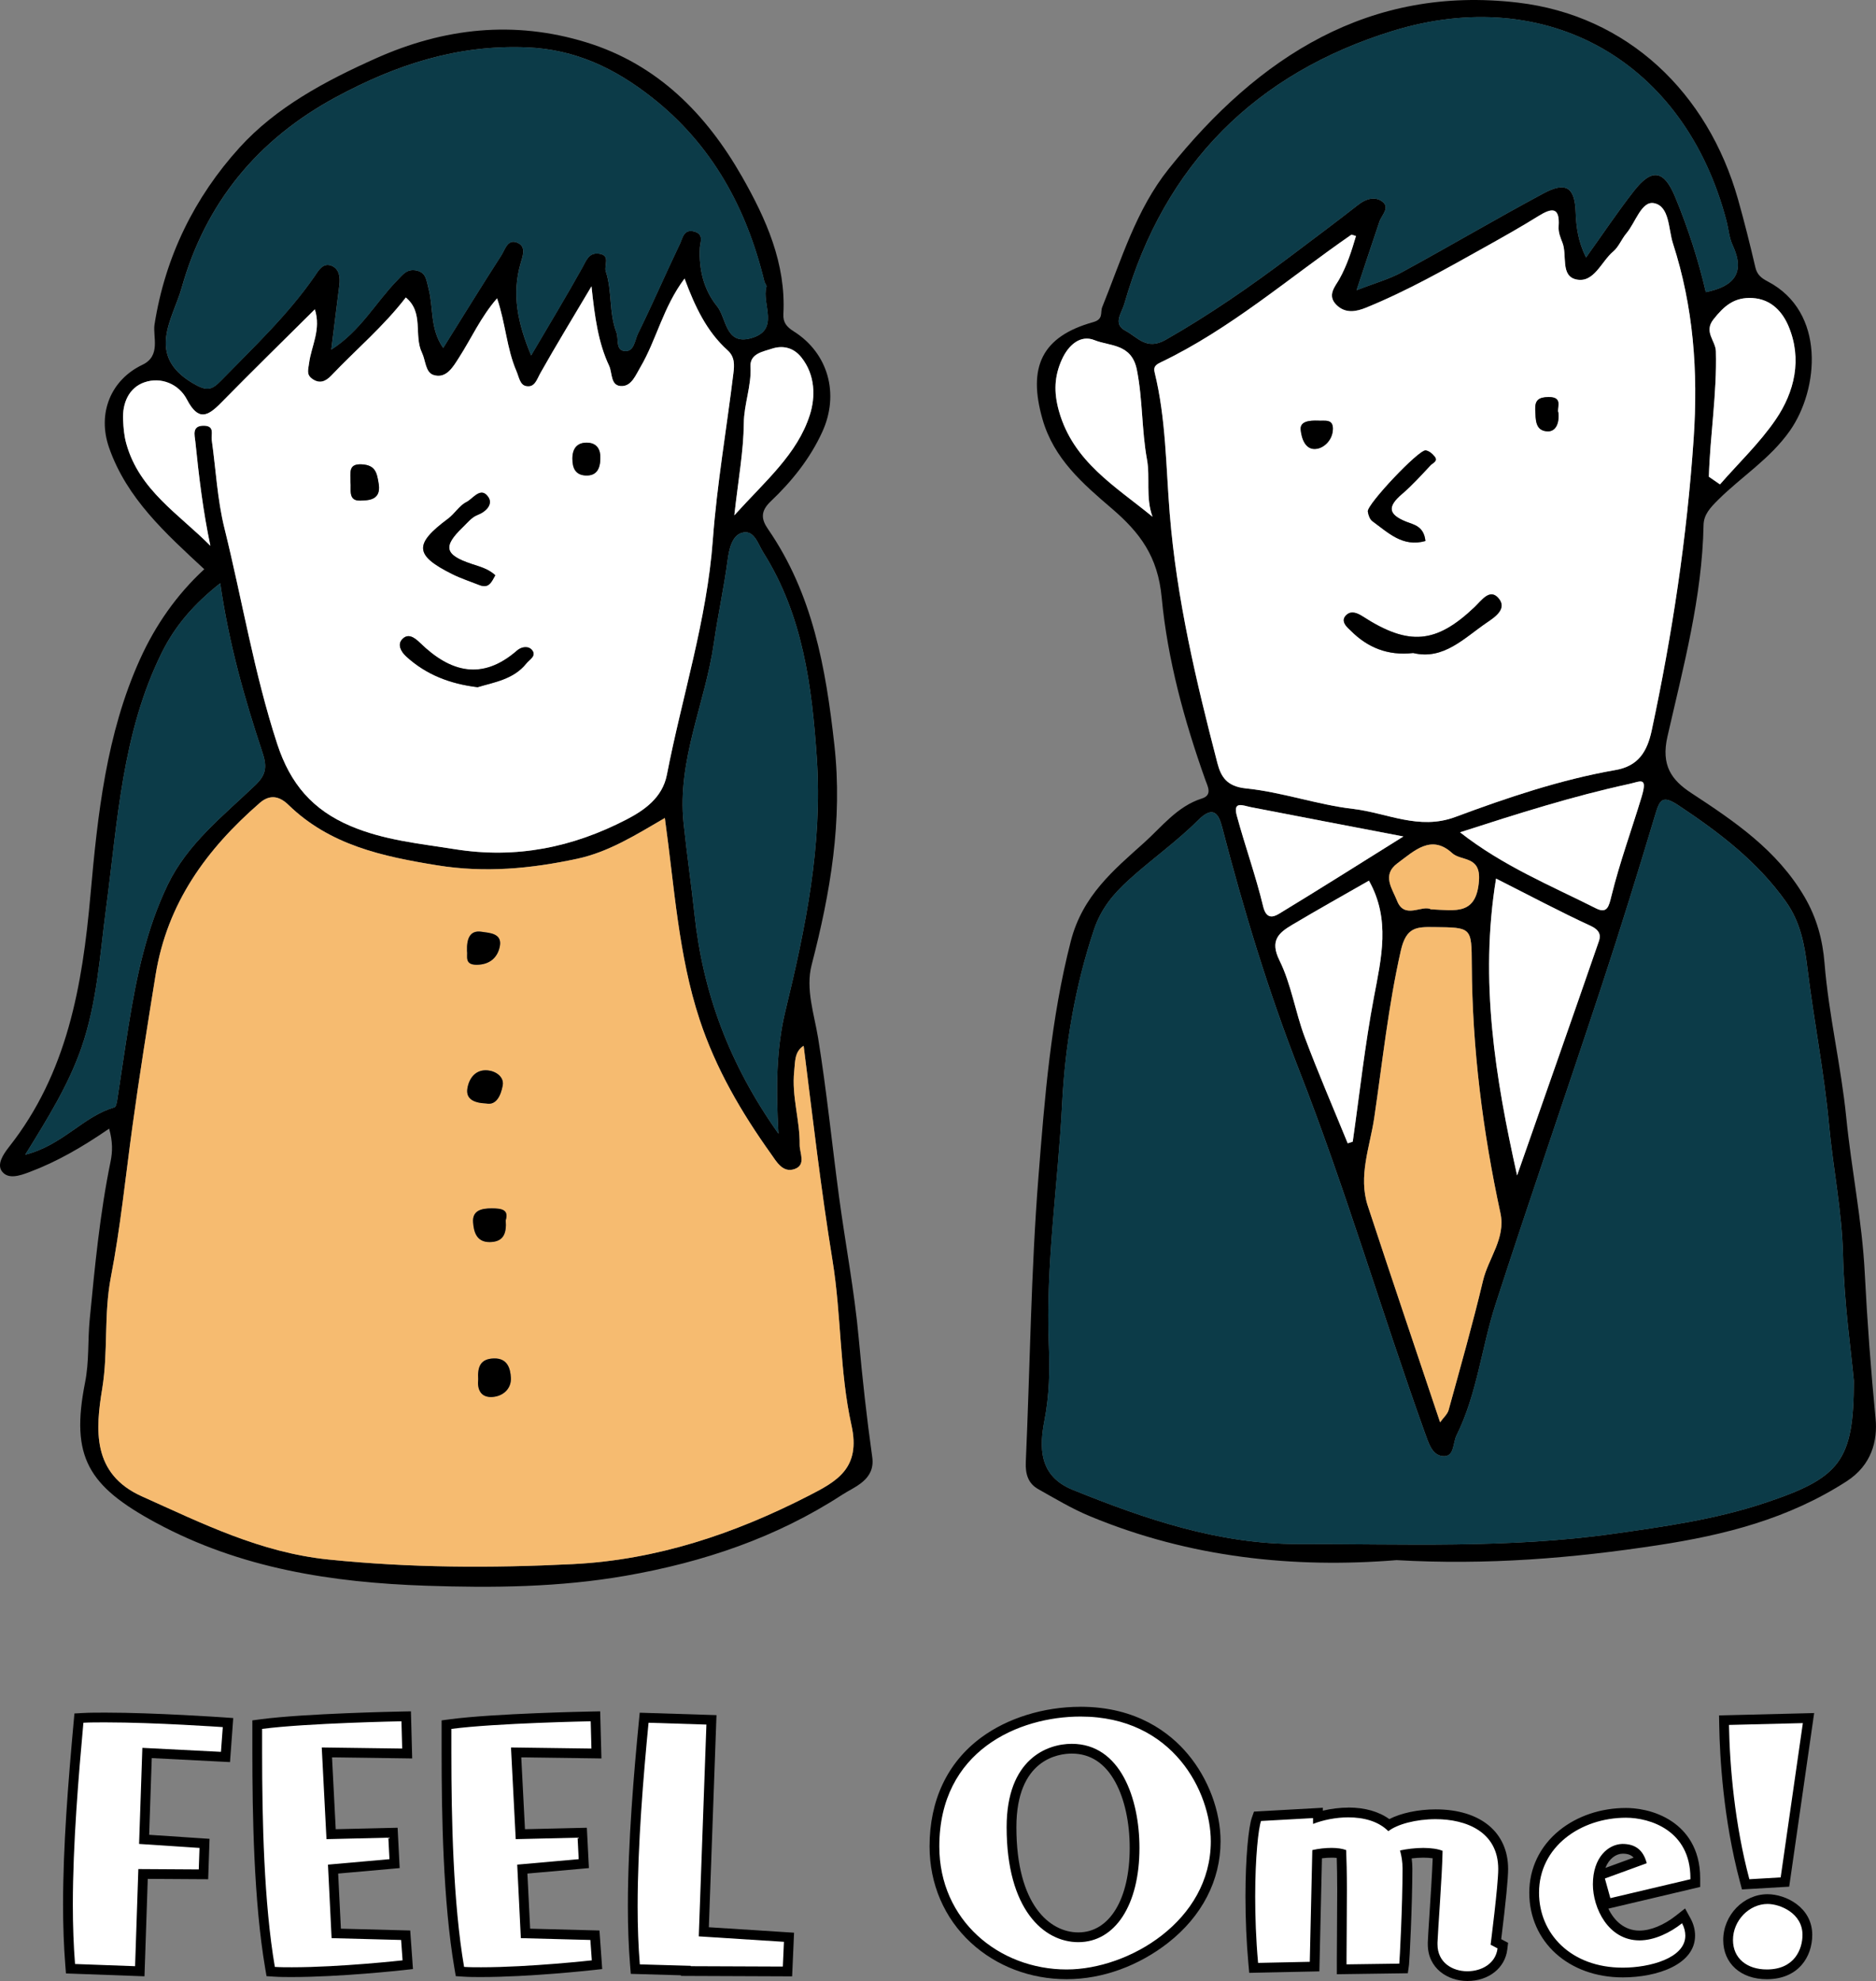 <?xml version="1.0" encoding="UTF-8"?>
<svg id="_レイヤー_2" data-name="レイヤー 2" xmlns="http://www.w3.org/2000/svg" viewBox="0 0 769.46 812.56">
  <rect x="0" y="0" width="769.46" height="812.56" fill="#808080" stroke="none"/>
  <defs>
    <style>
      .cls-1 {
        fill: #f6bb70;
      }

      .cls-1, .cls-2, .cls-3, .cls-4 {
        stroke-width: 0px;
      }

      .cls-3 {
        fill: #fff;
      }

      .cls-4 {
        fill: #0C3B48;
      }
    </style>
  </defs>
  <g id="_レイヤー_1-2" data-name="レイヤー 1">
    <g>
      <g>
        <g>
          <path class="cls-2" d="m572.73,639.93c-41.83,3.38-84.6-.93-125.75-18.05-7.51-3.13-14.22-7.2-21.15-11.09-4.11-2.3-5.3-6.18-5.09-11.04,1.74-39.01,2.12-78.11,5.19-117,2.55-32.38,5.08-64.8,13.27-96.69,4.8-18.69,17.62-29.22,30.05-40.39,7.24-6.5,13.63-14.97,23.73-18.15,4.42-1.4,2.37-4.96,1.4-7.66-8.65-24.3-15.51-49.38-17.9-74.79-1.58-16.84-8.85-26.55-20.57-36.59-11.66-9.98-23.65-20.25-28.3-36.49-6.14-21.43-.34-33.97,20.81-39.87,4.31-1.2,2.79-3.99,3.67-6.15,7.89-19.5,13.85-39.91,27.29-56.73C516.19,23.2,561.8-6.09,622.61,1.08c44.93,5.3,77.87,36.93,90.25,80.66,2.61,9.23,4.93,18.54,7.11,27.88.71,3.05,2.42,4.43,5.02,5.79,24.07,12.54,20.99,44.44,9.13,61.3-8.13,11.55-19.83,18.77-29.48,28.38-3.24,3.23-5.82,6.02-5.91,10.25-.57,29.68-8.3,58.2-14.81,86.78-2.69,11.8,1.66,17.83,9.7,23.11,17.82,11.69,35.24,23.42,46.5,42.62,5.09,8.68,7.47,17.77,8.23,27.21,1.72,21.32,6.8,42.14,8.91,63.31,2.12,21.34,6.51,42.42,7.59,63.77,1.02,19.95,2.5,39.78,4.43,59.65.89,9.13-1.58,19.16-11.86,25.79-23.86,15.4-50.01,22.05-77.61,26.25-34.9,5.32-69.78,8.21-107.1,6.09Zm187.63-73.74c-1.07-11.65-3.95-31.5-4.43-51.41-.44-18.09-4.1-35.72-5.75-53.59-2-21.51-6.27-42.92-8.9-64.48-1.14-9.36-2.84-18.56-8.78-26.9-11.82-16.6-27.39-28.39-44.02-39.45-6.77-4.5-7.75-2.24-9.6,3.92-7.04,23.45-14.27,46.85-21.93,70.09-14.37,43.58-29.39,86.95-43.53,130.61-5.75,17.77-7.56,36.75-16.01,53.78-1.61,3.25-.78,9.11-5.81,8.5-4.2-.51-5.58-5.13-7.17-9.57-17.71-49.37-32.43-99.75-51.55-148.67-12.68-32.44-22.84-65.94-31.62-99.77-1.41-5.44-3.59-9.09-9.91-2.76-8.77,8.78-19.06,15.99-28.27,24.35-6.26,5.68-11.44,11.7-14.42,20.64-7.76,23.29-11.8,47.35-13.02,71.37-1.67,33.03-6.82,65.87-5.44,99.09.42,10.14.22,20.27-1.78,30.57-2.12,10.93-2.51,22.86,11.54,28.55,29.69,12.02,59.88,22.32,92.24,22.25,43.16-.09,86.33,1.9,129.43-4.18,21-2.96,41.85-5.9,61.96-12.58,31.15-10.34,36.79-17.13,36.79-50.36Zm-204.19-469.37c-1.25-.36-1.75-.66-1.94-.53-25.81,17.85-49.65,38.68-78.2,52.34-2.32,1.11-2.97,2.02-2.44,4.18,4.65,18.98,4.62,38.6,6.17,57.84,2.83,34.99,10.81,68.69,19.56,102.37,1.47,5.66,3.9,9.56,11.74,10.36,14.78,1.51,29.17,6.69,43.95,8.41,13.82,1.61,26.96,8.86,41.85,3.32,21.43-7.98,43.18-15.32,65.82-19.29,9.18-1.61,12.88-7.38,14.76-16.17,8.45-39.52,14.45-79.17,17.21-119.68,1.89-27.81-.09-54.13-8.5-80.17-1.88-5.82-1.32-15.28-7.81-16.48-5.09-.94-7.52,7.96-11.26,12.37-1.99,2.35-3.15,5.56-5.43,7.47-4.94,4.14-7.87,13.03-15.15,11.45-6.58-1.43-3.65-9.94-5.65-15.04-.89-2.27-1.75-4.34-1.58-6.75.56-8.09-2.87-7.57-8.29-4.2-7.14,4.44-14.48,8.57-21.82,12.67-15.97,8.93-31.88,17.98-48.85,24.89-3.9,1.59-8.39,2.59-12.15-1.1-4.04-3.98-.46-7.67,1.16-10.58,3.18-5.7,5.04-11.6,6.83-17.69Zm143.51,23c11.36-2.3,16.33-7.74,10.96-19.29-1.42-3.05-1.66-6.65-2.53-9.98-17.18-65.61-73.71-97.41-137.05-77.81-55.61,17.21-93.47,54.38-109.88,111.81-1.16,4.05-4.92,8.29.52,11.16,4.88,2.58,8.55,8.15,16.4,3.67,18.06-10.3,35.01-22.06,51.56-34.54,9.21-6.94,18.46-13.82,27.54-20.93,3.15-2.47,6.8-3.37,9.65-1.31,3.48,2.52-.11,5.52-1.06,8.3-2.96,8.71-5.83,17.45-9.38,28.14,7.41-2.89,13.32-4.51,18.57-7.37,19.43-10.58,38.5-21.82,57.98-32.29,9.19-4.94,12.93-2.77,13.31,7.56.23,6.4,1.07,12.23,4.26,18.68,6.94-9.7,12.97-18.74,19.63-27.27,7.37-9.44,12.32-8.65,16.91,2.41,5.26,12.68,9.47,25.73,12.6,39.07Zm-109.01,463.56c1.38-1.94,3.02-3.33,3.49-5.04,4.85-17.63,9.87-35.22,14.09-53.01,2.21-9.31,9.39-17.41,7.16-27.73-7.25-33.59-11.56-67.51-11.75-101.91-.09-15.41-.02-15.26-15.58-15.43-7.1-.08-11.32-.04-13.53,9.69-5.14,22.69-7.53,45.73-10.91,68.6-1.75,11.82-6.65,23.85-2.62,36.09,9.67,29.43,19.61,58.77,29.64,88.73Zm31.58-101.24c11.22-32.05,22.49-64.07,33.58-96.17.91-2.63,0-4.62-3.39-6.19-12.76-5.89-25.18-12.51-38.82-19.4-6.85,41.88-.29,81.75,8.63,121.76Zm-69.48-13.17c.69-.23,1.38-.45,2.07-.68,2.82-19.71,4.97-39.54,8.66-59.08,3.07-16.25,6.92-32.11-2.02-47.98-10.52,6.03-21.11,11.93-31.52,18.14-5.5,3.28-9.21,6.41-5.17,14.58,4.83,9.77,6.47,21.07,10.33,31.4,5.49,14.69,11.73,29.1,17.66,43.62Zm46.07-127.57c17.66,13.85,37.13,21.8,55.76,31.19,4.6,2.32,5.29-.81,6.33-5.04,3.37-13.72,8.25-27.05,12.35-40.57,2.62-8.66-.35-6.44-5.16-5.4-23.04,5.01-45.49,12.13-69.28,19.82Zm-126.13-129.43c-2.9-7.95-.9-15.99-2.27-23.49-2.22-12.19-1.72-24.57-4.15-36.8-2.15-10.81-11.08-9.61-17.36-12.15-5.78-2.34-10.69,1.97-13.37,7.87-3.15,6.93-3.39,13.49-1.25,21.15,5.84,20.88,23.22,30.94,38.4,43.41Zm228.19-16.4c1.51,1.05,3.03,2.09,4.54,3.14,7.69-8.8,16.29-16.98,22.84-26.56,7.82-11.43,10.89-24.87,5.33-38.2-2.37-5.69-6.87-11.22-14.85-11.68-7.51-.44-11.67,3.3-15.99,8.75-4.07,5.13.87,8.74.99,13.07.47,17.26-2.36,34.33-2.88,51.5Zm-125.28,147.53c-21.76-4.17-42.18-8.06-62.59-12.03-3.18-.62-7.44-2.73-5.74,3.52,3.39,12.47,7.78,24.68,10.81,37.23,1.27,5.29,4.13,4.43,6.58,2.94,16.76-10.17,33.33-20.66,50.94-31.66Zm11.25,29.87c10.08.44,18.72,2.58,19.75-11.83.73-10.22-7.32-7.83-11-11.21-8.63-7.93-15.62-.84-22.39,4.12-6.62,4.84-2.12,10.51-.22,15.41,3.05,7.82,10.25,1.56,13.86,3.51Z"/>
          <path class="cls-4" d="m760.36,566.19c0,33.24-5.64,40.02-36.79,50.36-20.11,6.68-40.95,9.62-61.96,12.58-43.09,6.08-86.27,4.09-129.43,4.18-32.36.07-62.55-10.23-92.24-22.25-14.04-5.69-13.66-17.62-11.54-28.55,2-10.31,2.2-20.43,1.78-30.57-1.38-33.22,3.77-66.06,5.44-99.09,1.22-24.01,5.26-48.08,13.02-71.37,2.98-8.94,8.16-14.96,14.42-20.64,9.21-8.36,19.5-15.57,28.27-24.35,6.32-6.33,8.5-2.68,9.91,2.76,8.79,33.83,18.94,67.32,31.62,99.77,19.12,48.92,33.84,99.3,51.55,148.67,1.59,4.44,2.97,9.06,7.17,9.57,5.03.61,4.2-5.25,5.81-8.5,8.45-17.02,10.25-36,16.01-53.78,14.13-43.66,29.16-87.03,43.53-130.61,7.67-23.25,14.89-46.64,21.93-70.09,1.85-6.16,2.83-8.42,9.6-3.92,16.63,11.06,32.2,22.84,44.02,39.45,5.94,8.34,7.64,17.54,8.78,26.9,2.63,21.56,6.91,42.97,8.9,64.48,1.66,17.88,5.31,35.5,5.75,53.59.49,19.91,3.36,39.76,4.43,51.41Z"/>
          <path class="cls-3" d="m556.17,96.82c-1.79,6.09-3.65,12-6.83,17.69-1.62,2.9-5.2,6.6-1.16,10.58,3.75,3.7,8.24,2.69,12.15,1.1,16.96-6.91,32.88-15.97,48.85-24.89,7.34-4.1,14.68-8.23,21.82-12.67,5.42-3.37,8.85-3.9,8.29,4.2-.17,2.41.69,4.48,1.58,6.75,2,5.1-.93,13.61,5.65,15.04,7.28,1.58,10.22-7.3,15.15-11.45,2.28-1.92,3.44-5.12,5.43-7.47,3.73-4.42,6.16-13.31,11.26-12.37,6.48,1.19,5.93,10.66,7.81,16.48,8.41,26.04,10.39,52.36,8.5,80.17-2.76,40.5-8.76,80.16-17.21,119.68-1.88,8.79-5.59,14.56-14.76,16.17-22.64,3.97-44.39,11.31-65.82,19.29-14.89,5.54-28.03-1.71-41.85-3.32-14.78-1.72-29.17-6.91-43.95-8.41-7.83-.8-10.26-4.7-11.74-10.36-8.75-33.67-16.73-67.37-19.56-102.37-1.56-19.24-1.52-38.86-6.17-57.84-.53-2.16.12-3.07,2.44-4.18,28.55-13.66,52.39-34.49,78.2-52.34.19-.13.69.17,1.94.53Zm23.47,171.03c12.51,2.99,20.93-6.2,30.3-12.56,3.2-2.17,8.64-5.75,4.45-10.19-3.46-3.67-6.73,1.21-9.48,3.84-15.84,15.11-27.03,16.12-45.93,3.92-2.2-1.42-4.54-2.36-6.41-.89-3.52,2.75.48,5.73,1.56,6.81,6.76,6.77,15.07,10.28,25.51,9.07Zm5.01-45.94c-.6-6.12-4.87-6.74-7.75-7.88-7.63-3.02-7.9-6.24-1.87-11.39,4.21-3.59,7.93-7.76,11.74-11.81.86-.92,3.13-1.66,1.71-3.51-.89-1.17-2.36-2.4-3.71-2.59-2.82-.39-24.14,22.21-23.75,25.07.19,1.43.86,3.25,1.93,4.02,6.38,4.6,12.32,10.73,21.7,8.08Zm54.55-52.6c-.98-1.64,2.38-6.54-4.08-6.45-3.93.05-5.62,1.23-5.42,5.28.2,3.91-.09,8.54,4.98,8.8,3.28.17,4.97-3.07,4.52-7.63Zm-98.77,3.23c-3.12-.09-7.29.15-6.95,3.72.31,3.2,1.73,8.65,6.69,7.82,2.95-.5,6.06-3.38,6.48-7.36.55-5.28-3.38-3.94-6.22-4.18Z"/>
          <path class="cls-4" d="m699.68,119.82c-3.14-13.34-7.35-26.39-12.6-39.07-4.59-11.06-9.54-11.86-16.91-2.41-6.66,8.53-12.69,17.57-19.63,27.27-3.19-6.45-4.02-12.28-4.26-18.68-.38-10.33-4.12-12.5-13.31-7.56-19.48,10.47-38.55,21.71-57.98,32.29-5.25,2.86-11.16,4.48-18.57,7.37,3.55-10.69,6.42-19.43,9.38-28.14.94-2.78,4.54-5.78,1.06-8.3-2.85-2.06-6.5-1.16-9.65,1.31-9.08,7.11-18.33,13.99-27.54,20.93-16.55,12.47-33.5,24.24-51.56,34.54-7.85,4.48-11.52-1.09-16.4-3.67-5.44-2.87-1.68-7.11-.52-11.16,16.42-57.42,54.28-94.6,109.88-111.81,63.34-19.6,119.88,12.2,137.05,77.81.87,3.33,1.11,6.92,2.53,9.98,5.37,11.55.4,16.99-10.96,19.29Z"/>
          <path class="cls-1" d="m590.67,583.38c-10.03-29.96-19.97-59.3-29.64-88.73-4.03-12.24.87-24.27,2.62-36.09,3.38-22.88,5.77-45.91,10.91-68.6,2.2-9.73,6.42-9.77,13.53-9.69,15.56.17,15.49.01,15.58,15.43.19,34.4,4.5,68.32,11.75,101.91,2.23,10.31-4.95,18.42-7.16,27.73-4.22,17.78-9.24,35.38-14.09,53.01-.47,1.71-2.11,3.1-3.49,5.04Z"/>
          <path class="cls-3" d="m622.25,482.13c-8.93-40.01-15.48-79.87-8.63-121.76,13.64,6.89,26.06,13.51,38.82,19.4,3.39,1.57,4.3,3.56,3.39,6.19-11.09,32.09-22.36,64.12-33.58,96.17Z"/>
          <path class="cls-3" d="m552.78,468.96c-5.92-14.53-12.17-28.93-17.66-43.62-3.86-10.33-5.5-21.63-10.33-31.4-4.04-8.18-.32-11.31,5.17-14.58,10.41-6.21,21.01-12.11,31.52-18.14,8.94,15.87,5.09,31.73,2.02,47.98-3.69,19.54-5.84,39.37-8.66,59.08-.69.23-1.38.45-2.07.68Z"/>
          <path class="cls-3" d="m598.85,341.39c23.79-7.69,46.24-14.81,69.28-19.82,4.81-1.04,7.77-3.26,5.16,5.4-4.09,13.53-8.97,26.85-12.35,40.57-1.04,4.23-1.72,7.36-6.33,5.04-18.63-9.39-38.11-17.34-55.76-31.19Z"/>
          <path class="cls-3" d="m472.72,211.96c-15.18-12.47-32.56-22.54-38.4-43.41-2.14-7.67-1.91-14.22,1.25-21.15,2.68-5.9,7.59-10.21,13.37-7.87,6.28,2.54,15.21,1.34,17.36,12.15,2.43,12.22,1.93,24.61,4.15,36.8,1.37,7.5-.63,15.54,2.27,23.49Z"/>
          <path class="cls-3" d="m700.91,195.56c.52-17.17,3.35-34.24,2.88-51.5-.12-4.33-5.06-7.93-.99-13.07,4.32-5.45,8.48-9.18,15.99-8.75,7.98.47,12.48,5.99,14.85,11.68,5.56,13.33,2.48,26.77-5.33,38.2-6.56,9.59-15.15,17.76-22.84,26.56-1.51-1.05-3.03-2.09-4.54-3.14Z"/>
          <path class="cls-3" d="m575.62,343.1c-17.62,11-34.18,21.49-50.94,31.66-2.45,1.49-5.3,2.35-6.58-2.94-3.02-12.55-7.42-24.76-10.81-37.23-1.7-6.25,2.57-4.14,5.74-3.52,20.41,3.97,40.83,7.86,62.59,12.03Z"/>
          <path class="cls-1" d="m586.87,372.97c-3.61-1.95-10.82,4.31-13.86-3.51-1.91-4.89-6.4-10.56.22-15.41,6.77-4.96,13.77-12.04,22.39-4.12,3.68,3.38,11.73.99,11,11.21-1.02,14.41-9.67,12.27-19.75,11.83Z"/>
          <path class="cls-2" d="m579.63,267.85c-10.44,1.21-18.75-2.3-25.51-9.07-1.08-1.08-5.08-4.06-1.56-6.81,1.87-1.47,4.21-.53,6.41.89,18.9,12.2,30.09,11.19,45.93-3.92,2.75-2.63,6.03-7.5,9.48-3.84,4.19,4.44-1.25,8.01-4.45,10.19-9.38,6.37-17.79,15.56-30.3,12.56Z"/>
          <path class="cls-2" d="m584.65,221.91c-9.38,2.65-15.32-3.48-21.7-8.08-1.07-.77-1.74-2.6-1.93-4.02-.39-2.86,20.93-25.46,23.75-25.07,1.35.19,2.82,1.42,3.71,2.59,1.42,1.85-.85,2.6-1.71,3.51-3.8,4.05-7.53,8.21-11.74,11.81-6.04,5.15-5.76,8.37,1.87,11.39,2.88,1.14,7.15,1.76,7.75,7.88Z"/>
          <path class="cls-2" d="m639.19,169.31c.45,4.56-1.24,7.8-4.52,7.63-5.07-.26-4.78-4.89-4.98-8.8-.2-4.05,1.48-5.22,5.42-5.28,6.47-.09,3.1,4.81,4.08,6.45Z"/>
          <path class="cls-2" d="m540.43,172.52c2.83.26,6.77-1.08,6.22,4.2-.42,3.98-3.53,6.86-6.48,7.36-4.96.84-6.37-4.62-6.69-7.82-.35-3.57,3.83-3.81,6.95-3.74Z"/>
        </g>
        <g>
          <path class="cls-2" d="m44.78,462.93c-11.05,7.58-21.41,13.58-32.73,17.83-4,1.51-8.73,3.1-11.26-.32-2.1-2.83.38-6.79,2.95-10.05,23.84-30.26,30.04-66,33.36-103.22,2.94-32.91,6.46-66.13,20.34-96.8,6.28-13.88,15-26.44,26.35-36.89-15.8-14.67-31.77-28.99-39.04-49.82-4.98-14.26.8-27.9,13.68-34.04,7.7-3.67,4.18-11.58,4.95-16.51,4.39-27.93,16.46-52.24,34.81-72.51,15.02-16.59,35.22-27.37,55.88-36.62,28.11-12.59,56.85-15.7,86.4-6.61,29.23,8.99,49.28,29.45,63.92,55.17,9.82,17.25,18.04,35.53,16.92,56.31-.18,3.36,1.3,5.21,4.21,7.04,14.29,9,18.82,25.81,11.75,41.25-5.04,11.02-12.52,20.31-21.13,28.48-4.46,4.23-3.78,7.54-1.13,11.4,18.38,26.66,23.69,56.95,27.21,88.46,3.47,31.13-1.62,60.61-9.31,90.27-2.58,9.96,1.06,20.23,2.65,30.03,3.51,21.59,5.66,43.31,8.56,64.95,2.6,19.43,6.33,38.73,8.1,58.23,1.48,16.29,3.26,32.52,5.54,48.7,1.32,9.38-7.32,12.17-12.25,15.39-27.02,17.61-56.97,27.7-88.82,33.27-27.25,4.77-54.58,5.03-81.92,4.1-38.5-1.31-76.07-7.05-110.81-25.83-27.81-15.04-35.13-26.95-29.07-57.52,1.73-8.72,1.07-17.17,1.89-25.71,2.11-21.74,4.17-43.49,8.57-64.93.84-4.08.91-8.09-.58-13.49Zm284.84-33.99c-3.81,2.44-3.44,6.42-3.87,10.45-1.1,10.26,2.38,20.09,2.24,30.17-.05,3.32,2.75,8.2-2.04,9.92-4.93,1.77-7.53-3.14-9.72-6.2-12.16-17.05-22.64-34.96-29.28-55.1-8.73-26.51-10.29-54.16-14.26-82.67-11.88,6.92-23.04,13.95-35.96,16.72-18.95,4.06-37.75,5.87-57.38,2.69-22.54-3.65-44.03-8.27-61.02-24.78-3.85-3.75-7.74-4.34-11.82-.79-21.76,18.96-37.91,40.94-42.7,70.6-3.36,20.8-6.67,41.56-9.54,62.45-2.81,20.49-4.87,41.16-8.79,61.42-2.95,15.25-1.05,30.49-3.55,45.75-2.72,16.57-4.38,34.92,16.25,44.17,24.68,11.07,48.57,23.05,76.5,25.91,33.51,3.44,66.79,3.56,100.27,1.89,34.46-1.72,66.28-12.43,96.65-28,11.51-5.9,21.59-11.21,17.63-28.99-4.89-21.99-4.13-45.17-7.76-67.51-4.77-29.29-8.14-58.71-11.85-88.11ZM86.28,223.86c-3.02-14.3-4.72-28.53-6.17-42.77-.26-2.56-1.57-6.62,3.63-6.48,4.41.12,2.77,3.56,3.1,5.85,1.7,12.08,2.29,24.43,5.21,36.2,7.29,29.44,12.15,59.42,21.63,88.43,5.39,16.49,14.56,27.09,30.02,33.68,13.77,5.87,28.2,7.2,42.78,9.53,25.34,4.05,48.37-.73,70.4-12.13,7.35-3.8,14.81-8.96,16.64-18.37,6.24-32.13,16.42-63.41,18.85-96.38,1.69-22.88,5.67-45.58,8.44-68.38.39-3.22.64-6.64-2.4-9.38-8.54-7.68-13.36-17.86-17.64-29.42-8.83,11.79-11.47,25.05-18.1,36.33-1.95,3.32-3.55,7.51-7.29,7.76-5.13.36-4.11-5.25-5.56-8.33-4.43-9.44-5.86-19.75-7.22-32.57-8.03,13.54-14.67,24.42-20.92,35.52-1.51,2.68-2.34,6.15-5.93,5.41-2.52-.51-2.88-3.71-3.94-6.15-4.02-9.32-4.42-19.52-7.94-29.85-6.73,7.73-10.56,16.49-15.68,24.42-2.23,3.46-5.1,8.78-10.45,7-3.28-1.09-3.17-6.01-4.66-9.08-3.47-7.15.89-16.51-6.64-22.69-9.21,11.96-20.46,21.38-30.52,31.98-2.38,2.51-4.88,3.53-7.87,1.38-2.45-1.75-1.65-3.65-1.27-6.52.91-6.92,5.01-13.71,2.35-21.98-13.26,13.18-25.94,25.58-38.36,38.24-5.56,5.67-9.41,7.78-14.14-1.31-3.27-6.27-10.57-9.37-17.43-6.98-6.34,2.22-9.08,8.52-8.72,15.45.17,3.26.39,6.4,1.34,9.78,5.33,19.03,21.57,28.8,34.45,41.8Zm131.58-78.1c7.63-13,14.47-24.29,20.89-35.82,1.71-3.07,2.73-6.45,6.94-5.88,4.9.66,1.96,4.77,2.78,7.25,2.68,8.09,1.23,16.87,4.34,24.98,1,2.62-.32,7.12,3.07,7.66,4.26.68,4.48-4.46,5.78-7.1,6.01-12.14,11.35-24.62,17.22-36.84,1.09-2.27,1.53-6.3,6.01-5,3.95,1.15,2.27,4.41,2.16,6.59-.46,8.88,1.57,17.21,7.02,23.96,3.98,4.92,3.38,16.04,13.85,13.19,12.28-3.35,4.35-14.03,6.43-21.15.16-.56-.64-1.34-.82-2.06-7.29-30.15-21.46-56.18-46.17-75.6-14.99-11.78-31.19-19.69-51.23-20.51-28.49-1.16-53.54,7.05-78.22,20.34-32.44,17.48-53.68,43.63-63.45,78.44-3.48,12.4-14.81,27.49,4.57,38.94,5.73,3.39,7.67,3.03,11.66-1.07,13.37-13.73,27.34-26.86,38.33-42.75,1.53-2.22,3.45-5.87,7.1-4.27,3.05,1.34,3.47,4.64,3.07,7.84-1.07,8.51-2.13,17.01-3.31,26.49,11.91-7.57,18.11-19.19,26.91-28.26,2.53-2.61,4.05-4.85,7.77-4.22,4.27.73,4.31,4.03,5.22,7.48,2.06,7.77.5,16.5,6,24.32,8.21-13.13,15.88-25.62,23.83-37.94,1.59-2.46,2.68-7.35,7.13-4.94,3.03,1.64,1.66,5.22.83,8.06-3.75,12.69-1.25,24.71,4.27,37.86Zm101.43,319.24c-1.07-18.71-.9-34.94,2.88-50.48,8.28-34.06,15.25-68.09,12.86-103.46-2.01-29.57-5.67-58.58-21.93-84.41-2.31-3.67-3.79-9.67-8.93-8.07-3.91,1.22-5.12,6.57-5.75,11.32-1.5,11.29-3.98,22.44-5.59,33.72-3.54,24.75-15.14,48.16-12.45,73.93,1.31,12.53,3.13,25.01,4.48,37.53,3.45,31.92,14.05,61.15,34.43,89.92ZM90.33,239.23c-10.92,8.61-18.55,17.56-23.89,28.31-16.41,33.02-18.17,69.26-22.91,104.87-2.57,19.27-3.68,38.81-10.17,57.44-5.23,15.01-13.53,28.46-23.01,43.78,15.5-3.94,23.85-15.81,36.58-19.42.61-.17.97-1.86,1.13-2.89,1.59-10.21,3.04-20.44,4.68-30.64,3.2-19.87,7.25-39.54,16.07-57.81,8.12-16.83,22.68-28.19,35.78-40.7,4.32-4.12,5.14-7.24,3.09-13.42-7.33-22.09-13.75-44.51-17.35-69.52Zm210.86-27.87c12.84-14.2,25.86-25.12,30.98-41.21,2.3-7.21,2.33-16.3-3.52-23.62-3.44-4.3-8.01-4.88-12.15-3.48-3.39,1.14-8.98,1.94-8.68,7.3.44,7.96-2.67,15.32-2.74,23.29-.1,11.35-2.22,22.69-3.89,37.71Z"/>
          <path class="cls-1" d="m329.62,428.95c3.7,29.4,7.08,58.82,11.85,88.11,3.64,22.35,2.87,45.53,7.76,67.51,3.96,17.78-6.12,23.09-17.63,28.99-30.38,15.57-62.2,26.28-96.65,28-33.48,1.67-66.76,1.55-100.27-1.89-27.93-2.86-51.82-14.84-76.5-25.91-20.63-9.26-18.97-27.6-16.25-44.17,2.5-15.26.6-30.5,3.55-45.75,3.92-20.26,5.98-40.93,8.79-61.42,2.86-20.89,6.18-41.65,9.54-62.45,4.79-29.66,20.95-51.64,42.7-70.6,4.08-3.55,7.97-2.96,11.82.79,16.99,16.51,38.48,21.13,61.02,24.78,19.63,3.18,38.43,1.37,57.38-2.69,12.92-2.77,24.08-9.8,35.96-16.72,3.97,28.51,5.53,56.16,14.26,82.67,6.64,20.14,17.11,38.05,29.28,55.1,2.19,3.07,4.79,7.97,9.72,6.2,4.8-1.72,2-6.61,2.04-9.92.14-10.08-3.34-19.91-2.24-30.17.43-4.03.07-8.01,3.87-10.45Zm-133.48,136.9c-.43,3.89.95,7.42,5.73,7.15,4.42-.25,7.94-3.34,7.68-7.9-.21-3.68-1.32-8.05-6.94-7.91-5.66.14-6.79,3.55-6.46,8.65Zm11.29-65.32c1.33-4.38-1.64-4.86-5.66-4.88-4.22-.02-8.07.81-7.73,5.67.26,3.71,1.25,8.21,6.85,8.15,5.55-.07,6.97-3.39,6.54-8.94Zm-8.03-47.92c4.25.94,6.07-3.47,6.79-7.32.67-3.59-2.8-5.92-6.11-6.24-4.92-.48-7.62,3.08-8.35,7.32-.71,4.14,2.19,6.02,7.68,6.24Zm-7.85-62.58c.37,2.07-1.21,5.69,3.9,5.7,5.41,0,8.67-2.97,9.56-7.59,1.04-5.37-4.36-5.46-7.44-5.94-4.96-.78-6.17,3-6.02,7.83Z"/>
          <path class="cls-3" d="m86.28,223.86c-12.88-13-29.12-22.78-34.45-41.8-.95-3.38-1.17-6.52-1.34-9.78-.36-6.93,2.37-13.23,8.72-15.45,6.86-2.39,14.17.71,17.43,6.98,4.73,9.09,8.59,6.97,14.14,1.31,12.41-12.66,25.1-25.05,38.36-38.24,2.65,8.27-1.44,15.06-2.35,21.98-.38,2.87-1.18,4.77,1.27,6.52,2.99,2.14,5.49,1.13,7.87-1.38,10.05-10.59,21.31-20.02,30.52-31.98,7.53,6.18,3.17,15.54,6.64,22.69,1.49,3.07,1.37,7.99,4.66,9.08,5.35,1.78,8.21-3.54,10.45-7,5.12-7.93,8.95-16.7,15.68-24.42,3.52,10.32,3.92,20.53,7.94,29.85,1.05,2.44,1.42,5.64,3.94,6.15,3.59.73,4.42-2.73,5.93-5.41,6.25-11.1,12.89-21.98,20.92-35.52,1.36,12.81,2.79,23.13,7.22,32.57,1.45,3.09.43,8.69,5.56,8.33,3.74-.26,5.34-4.44,7.29-7.76,6.62-11.28,9.27-24.54,18.1-36.33,4.28,11.56,9.1,21.74,17.64,29.42,3.05,2.74,2.8,6.16,2.4,9.38-2.77,22.8-6.75,45.51-8.44,68.38-2.43,32.97-12.61,64.26-18.85,96.38-1.83,9.42-9.29,14.57-16.64,18.37-22.03,11.39-45.05,16.17-70.4,12.13-14.58-2.33-29.01-3.66-42.78-9.53-15.46-6.59-24.64-17.19-30.02-33.68-9.47-29.01-14.33-58.99-21.63-88.43-2.92-11.77-3.51-24.12-5.21-36.2-.32-2.29,1.32-5.73-3.1-5.85-5.2-.14-3.89,3.92-3.63,6.48,1.45,14.24,3.14,28.47,6.17,42.77Zm116.87,12.1c-2.95-2.71-6.3-3.51-9.78-4.67-11.11-3.71-11.75-7.15-3.59-15.01,1.88-1.81,3.68-4.11,5.97-4.99,3.82-1.48,6.51-4.53,4.51-7.44-3.06-4.47-6.25.75-8.96,2.09-2.91,1.44-4.8,4.79-7.5,6.8-14.09,10.47-13.83,15.02,1.71,22.76,3.56,1.77,7.39,3.01,11.1,4.48,3.97,1.57,5.03-1.34,6.53-4.01Zm-7.31,45.91c6.98-2.1,14.78-3.18,20.04-9.73,1.32-1.64,4.26-3.08,2.4-5.47-1.45-1.86-4.34-1.49-6.15.1-14.33,12.54-27.39,9-39.77-3.04-2.35-2.29-5.1-4.28-7.57-1.32-1.71,2.04-.39,4.81,1.86,6.86,8.19,7.47,17.91,11.21,29.2,12.58Zm-52.08-84.05c.41,2.57-1.23,7.74,4.01,7.51,2.69-.12,8.67.21,7.58-6.76-.73-4.65-1.34-7.78-6.91-8.1-5.69-.33-4.62,3.36-4.68,7.35Zm102.47-9.91c.14-3.29-1.24-6.28-5.49-6.34-4.04-.06-5.97,2.39-5.97,6.54,0,3.93,1.3,6.78,5.53,6.93,4.24.15,5.92-2.55,5.93-7.13Z"/>
          <path class="cls-4" d="m217.86,145.76c-5.52-13.15-8.02-25.17-4.27-37.86.84-2.84,2.21-6.42-.83-8.06-4.45-2.41-5.55,2.47-7.13,4.94-7.95,12.32-15.62,24.81-23.83,37.94-5.5-7.82-3.94-16.55-6-24.32-.91-3.45-.95-6.75-5.22-7.48-3.72-.63-5.24,1.61-7.77,4.22-8.8,9.07-15,20.69-26.91,28.26,1.18-9.47,2.24-17.98,3.31-26.49.4-3.2-.03-6.5-3.07-7.84-3.65-1.6-5.56,2.05-7.1,4.27-10.98,15.89-24.96,29.02-38.33,42.75-3.99,4.1-5.93,4.46-11.66,1.07-19.38-11.46-8.05-26.55-4.57-38.94,9.76-34.81,31-60.96,63.45-78.44,24.68-13.3,49.73-21.51,78.22-20.34,20.03.82,36.24,8.73,51.23,20.51,24.7,19.42,38.88,45.45,46.17,75.6.17.72.98,1.51.82,2.06-2.08,7.12,5.85,17.8-6.43,21.15-10.47,2.85-9.87-8.26-13.85-13.19-5.45-6.75-7.49-15.08-7.02-23.96.11-2.18,1.79-5.44-2.16-6.59-4.49-1.31-4.92,2.73-6.01,5-5.87,12.22-11.21,24.69-17.22,36.84-1.31,2.64-1.53,7.79-5.78,7.1-3.39-.54-2.06-5.04-3.07-7.66-3.11-8.11-1.66-16.89-4.34-24.98-.82-2.48,2.12-6.59-2.78-7.25-4.22-.57-5.23,2.81-6.94,5.88-6.41,11.53-13.25,22.82-20.89,35.82Z"/>
          <path class="cls-4" d="m319.29,465c-20.38-28.76-30.98-57.99-34.43-89.92-1.35-12.53-3.18-25-4.48-37.53-2.69-25.76,8.91-49.17,12.45-73.93,1.61-11.28,4.08-22.43,5.59-33.72.63-4.75,1.84-10.1,5.75-11.32,5.14-1.6,6.62,4.39,8.93,8.07,16.26,25.83,19.92,54.84,21.93,84.41,2.4,35.37-4.58,69.4-12.86,103.46-3.78,15.54-3.95,31.77-2.88,50.48Z"/>
          <path class="cls-4" d="m90.33,239.23c3.6,25.01,10.02,47.43,17.35,69.52,2.05,6.18,1.23,9.29-3.09,13.42-13.09,12.51-27.65,23.87-35.78,40.7-8.82,18.27-12.87,37.94-16.07,57.81-1.64,10.2-3.09,20.43-4.68,30.64-.16,1.03-.52,2.72-1.13,2.89-12.73,3.61-21.08,15.48-36.58,19.42,9.48-15.32,17.78-28.77,23.01-43.78,6.49-18.63,7.6-38.17,10.17-57.44,4.74-35.61,6.5-71.85,22.91-104.87,5.34-10.75,12.97-19.7,23.89-28.31Z"/>
          <path class="cls-3" d="m301.19,211.36c1.67-15.02,3.79-26.36,3.89-37.71.07-7.97,3.18-15.33,2.74-23.29-.3-5.36,5.29-6.16,8.68-7.3,4.13-1.4,8.71-.81,12.15,3.48,5.85,7.31,5.82,16.4,3.52,23.62-5.12,16.09-18.14,27.01-30.98,41.21Z"/>
          <path class="cls-2" d="m196.14,565.85c-.33-5.11.8-8.51,6.46-8.65,5.62-.14,6.74,4.23,6.94,7.91.25,4.56-3.26,7.65-7.68,7.9-4.78.27-6.15-3.27-5.73-7.15Z"/>
          <path class="cls-2" d="m207.43,500.52c.42,5.54-1,8.87-6.54,8.94-5.59.07-6.59-4.44-6.85-8.15-.34-4.86,3.52-5.69,7.73-5.67,4.01.02,6.99.5,5.66,4.88Z"/>
          <path class="cls-2" d="m199.4,452.6c-5.49-.22-8.39-2.09-7.68-6.24.73-4.24,3.44-7.8,8.35-7.32,3.31.32,6.78,2.65,6.11,6.24-.72,3.86-2.54,8.26-6.79,7.32Z"/>
          <path class="cls-2" d="m191.55,390.02c-.15-4.84,1.06-8.61,6.02-7.83,3.08.48,8.48.57,7.44,5.94-.89,4.62-4.15,7.59-9.56,7.59-5.12,0-3.54-3.62-3.9-5.7Z"/>
          <path class="cls-2" d="m203.15,235.96c-1.51,2.68-2.56,5.59-6.53,4.01-3.71-1.47-7.54-2.71-11.1-4.48-15.54-7.74-15.8-12.29-1.71-22.76,2.71-2.01,4.6-5.36,7.5-6.8,2.7-1.34,5.89-6.56,8.96-2.09,2,2.91-.69,5.97-4.51,7.44-2.29.89-4.09,3.18-5.97,4.99-8.16,7.86-7.52,11.3,3.59,15.01,3.47,1.16,6.83,1.96,9.78,4.67Z"/>
          <path class="cls-2" d="m195.83,281.87c-11.3-1.38-21.02-5.11-29.2-12.58-2.25-2.06-3.57-4.82-1.86-6.86,2.47-2.96,5.22-.97,7.57,1.32,12.38,12.04,25.44,15.58,39.77,3.04,1.81-1.58,4.71-1.95,6.15-.1,1.86,2.38-1.08,3.82-2.4,5.47-5.26,6.54-13.06,7.63-20.04,9.73Z"/>
          <path class="cls-2" d="m143.75,197.82c.06-3.99-1.01-7.68,4.68-7.35,5.58.32,6.18,3.45,6.91,8.1,1.09,6.96-4.89,6.64-7.58,6.76-5.24.23-3.6-4.94-4.01-7.51Z"/>
          <path class="cls-2" d="m246.23,187.91c-.01,4.58-1.69,7.28-5.93,7.13-4.24-.15-5.54-3-5.53-6.93,0-4.14,1.94-6.59,5.97-6.54,4.25.06,5.63,3.05,5.49,6.34Z"/>
        </g>
      </g>
      <g>
        <g>
          <path class="cls-3" d="m28.93,807.51l-.14-1.77c-.6-7.49-.9-15.73-.9-24.49,0-23.82,2.08-50.03,4.34-74.81l.16-1.72,1.72-.1c2.74-.15,5.96-.15,9.37-.15,19.84,0,47.77,1.93,48.05,1.95l2,.14-1.04,14.1-32.16-1.64-1.21,35.44,24.78,1.64-.43,12.69-24.78-.15-1.35,39.91-28.41-1.03Z"/>
          <path class="cls-2" d="m43.47,706.47c20,0,47.91,1.94,47.91,1.94l-.75,10.15-32.24-1.64-1.34,39.41,24.78,1.64-.3,8.81-24.78-.15-1.34,39.85-24.63-.9c-.6-7.46-.9-15.67-.9-24.33,0-25.08,2.39-53.29,4.33-74.63,2.69-.15,5.82-.15,9.25-.15m0-4c-3.43,0-6.68,0-9.48.16l-3.45.19-.31,3.44c-2.26,24.83-4.35,51.1-4.35,74.99,0,8.82.31,17.11.91,24.65l.28,3.55,3.56.13,24.63.9,4.01.15.14-4.01,1.21-35.96,20.89.13,3.89.02.13-3.89.3-8.81.13-3.87-3.86-.26-20.91-1.39,1.07-31.47,28.18,1.44,3.91.2.29-3.9.75-10.15.29-4.01-4.01-.28c-.28-.02-28.28-1.95-48.19-1.95h0Z"/>
        </g>
        <g>
          <path class="cls-3" d="m119.74,808.92c-2.38,0-4.84,0-7.15-.15l-1.57-.1-.27-1.55c-4.71-27.46-5.25-63.52-5.25-88.25v-11.46l1.74-.23c18.11-2.37,57-3.14,57.39-3.15l1.98-.04.41,15.26-32.93-.45,1.73,33.54,25.38-.6.64,12.67-25.23,2.24,1.31,26.38,28.47.75.86,12.09-1.91.21c-.26.03-25.86,2.85-45.6,2.85Z"/>
          <path class="cls-2" d="m164.66,706.02l.3,11.19-32.99-.45,1.94,37.61,25.38-.6.45,8.81-25.22,2.24,1.49,30.15,28.51.75.6,8.36s-25.52,2.84-45.38,2.84c-2.39,0-4.78,0-7.01-.15-4.48-26.12-5.22-60.45-5.22-87.92v-9.7c18.21-2.39,57.17-3.13,57.17-3.13m3.89-4.08l-3.97.08c-1.6.03-39.39.78-57.61,3.17l-3.48.46v13.21c0,24.81.55,60.98,5.28,88.59l.53,3.11,3.14.21c2.37.16,4.87.16,7.28.16,19.84,0,44.77-2.74,45.82-2.86l3.82-.42-.27-3.84-.6-8.36-.26-3.62-3.63-.09-24.8-.65-1.12-22.61,21.39-1.9,3.84-.34-.2-3.85-.45-8.81-.2-3.89-3.89.09-21.49.51-1.52-29.47,28.72.39,4.16.06-.11-4.16-.3-11.19-.11-3.97h0Z"/>
        </g>
        <g>
          <path class="cls-3" d="m197.35,808.92c-2.38,0-4.84,0-7.15-.15l-1.57-.1-.27-1.55c-4.71-27.46-5.25-63.52-5.25-88.25v-11.46l1.74-.23c18.11-2.37,57-3.14,57.39-3.15l1.98-.04.41,15.26-32.93-.45,1.73,33.54,25.38-.6.64,12.67-25.23,2.24,1.31,26.38,28.47.75.86,12.09-1.91.21c-.26.03-25.86,2.85-45.6,2.85Z"/>
          <path class="cls-2" d="m242.28,706.02l.3,11.19-32.99-.45,1.94,37.61,25.38-.6.45,8.81-25.22,2.24,1.49,30.15,28.51.75.6,8.36s-25.52,2.84-45.38,2.84c-2.39,0-4.78,0-7.01-.15-4.48-26.12-5.22-60.45-5.22-87.92v-9.7c18.21-2.39,57.17-3.13,57.17-3.13m3.89-4.08l-3.97.08c-1.6.03-39.39.78-57.61,3.17l-3.48.46v13.21c0,24.81.55,60.98,5.28,88.59l.53,3.11,3.14.21c2.37.16,4.87.16,7.28.16,19.84,0,44.77-2.74,45.82-2.86l3.82-.42-.27-3.84-.6-8.36-.26-3.62-3.63-.09-24.8-.65-1.12-22.61,21.39-1.9,3.84-.34-.2-3.85-.45-8.81-.2-3.89-3.89.09-21.49.51-1.52-29.47,28.72.39,4.16.06-.11-4.16-.3-11.19-.11-3.97h0Z"/>
        </g>
        <g>
          <path class="cls-3" d="m281.32,808.47v-.2l-20.74-.59-.15-1.79c-.6-7.34-.9-15.38-.9-23.9,0-26.36,2.56-55.76,4.49-75.57l.18-1.86,27.61.87-3.14,86.93,34.94,2.24-.62,14.03-41.68-.16Z"/>
          <path class="cls-2" d="m266.01,706.62l23.73.75-3.13,86.87,34.93,2.24-.45,10.15-37.76-.15v-.15l-20.9-.6c-.6-7.31-.9-15.37-.9-23.73,0-25.37,2.39-53.88,4.48-75.38m-3.62-4.12l-.36,3.73c-1.93,19.86-4.5,49.31-4.5,75.76,0,8.57.31,16.67.91,24.06l.29,3.57,3.58.1,17.01.49v.25l3.98.02,37.76.15,3.84.02.17-3.84.45-10.15.17-3.92-3.91-.25-31.04-1.99,2.99-82.98.15-4.02-4.02-.13-23.73-.75-3.74-.12h0Z"/>
        </g>
        <g>
          <path class="cls-3" d="m437.51,809.82c-14.35,0-27.8-5.11-37.89-14.39-10.55-9.71-16.36-23.22-16.36-38.06,0-18.3,7.02-33.18,20.31-43.03,10.51-7.79,24.95-12.26,39.61-12.26,38.24,0,55.44,31.11,55.44,53.2,0,35.12-36.13,54.54-61.11,54.54Zm2.09-92.54c-4.13,0-24.72,1.55-24.72,32.18,0,33.34,14.76,45.17,27.4,45.17,14.02,0,23.08-14.39,23.08-36.66,0-20.25-7.97-40.69-25.76-40.69Z"/>
          <path class="cls-2" d="m443.18,704.08c38.21,0,53.44,31.2,53.44,51.2,0,32.54-33.58,52.54-59.11,52.54-27.76,0-52.24-20.15-52.24-50.45,0-39.41,32.69-53.29,57.91-53.29m-.9,92.54c15.08,0,25.08-15.22,25.08-38.66,0-20.15-7.76-42.69-27.76-42.69-10.15,0-26.72,6.27-26.72,34.18,0,33.73,15.22,47.17,29.4,47.17m.9-96.54c-15.08,0-29.95,4.61-40.8,12.65-13.81,10.24-21.11,25.67-21.11,44.63,0,15.4,6.04,29.44,17,39.53,10.45,9.62,24.39,14.92,39.24,14.92s29.65-5.58,41.59-14.92c13.88-10.86,21.52-25.64,21.52-41.62,0-12.32-4.98-25.65-13.32-35.66-7.43-8.91-21.11-19.54-44.12-19.54h0Zm-.9,92.54c-11.72,0-25.4-11.31-25.4-43.17,0-28,17.39-30.18,22.72-30.18,7.63,0,13.64,3.94,17.87,11.7,3.8,6.98,5.89,16.56,5.89,26.99,0,21.05-8.27,34.66-21.08,34.66h0Z"/>
        </g>
        <g>
          <path class="cls-3" d="m601.84,810.56c-6.86,0-14.24-4.08-14.24-13.04v-.75c.06-1.76.32-5.78.65-10.86.53-8.06,1.23-18.87,1.41-25.32-1.56-.4-3.65-.63-5.88-.63s-4.77.22-7.11.61c.4,1.94.6,3.91.6,5.9,0,15.08-1.17,37.93-1.36,39.24l-.24,1.69-25.38.35v-4.71c0-2.41.03-5.92.06-9.97.04-5.59.09-11.94.09-17.94s-.12-11.38-.24-14.77c-1.12-.25-2.54-.39-4.03-.39-1.97,0-4.03.19-5.95.53l-1.05,46.15-24.97.53-.17-1.86c-.8-8.77-1.2-18.02-1.2-27.5,0-15.86,1.29-28.1,2.5-31.56l.44-1.26,24.79-1.39v1.69c3.95-1.21,8.36-1.88,12.48-1.88,6.84,0,12.54,1.77,16.59,5.13,4.38-2.66,11.8-4.38,19.23-4.38,13.38,0,27.67,5.9,27.67,22.45,0,3.94-1,14.01-2.98,29.92l2.83,1.49-.16,1.37c-.92,7.67-8.09,11.17-14.38,11.17Z"/>
          <path class="cls-2" d="m553.03,745.43c6.12,0,12.24,1.49,16.42,5.67,3.58-2.84,11.34-4.93,19.4-4.93,12.39,0,25.67,5.07,25.67,20.45,0,6.72-3.13,30.9-3.13,31.05l2.84,1.49c-.75,6.27-6.57,9.4-12.39,9.4-6.12,0-12.24-3.58-12.24-11.04v-.75c.15-4.63,1.94-27.91,2.09-37.61-1.79-.75-4.63-1.19-7.91-1.19s-6.87.45-9.55,1.04c.6,2.09,1.04,4.63,1.04,7.46,0,15.22-1.19,37.91-1.34,38.96l-21.64.3v-2.69c0-5.67.15-17.46.15-27.91,0-6.72-.15-12.84-.3-16.27-1.49-.6-3.73-.9-5.97-.9-2.54,0-5.37.3-7.91.9l-1.04,45.82-21.2.45c-.9-9.85-1.19-19.25-1.19-27.31,0-16.27,1.34-27.91,2.39-30.9l21.34-1.19v2.39c4.18-1.64,9.4-2.69,14.48-2.69m0-4c-3.43,0-7.05.45-10.48,1.26v-1.2l-4.22.24-21.34,1.19-2.67.15-.88,2.52c-1.3,3.71-2.61,15.97-2.61,32.22,0,9.53.41,18.85,1.21,27.68l.34,3.72,3.73-.08,21.2-.45,3.83-.08.09-3.83.97-42.55c1.33-.17,2.69-.26,3.99-.26.77,0,1.47.04,2.08.11.1,3.35.19,8,.19,13.06,0,6-.05,12.34-.09,17.93-.03,4.06-.06,7.56-.06,9.98v6.74l4.05-.06,21.64-.3,3.42-.05.48-3.39c.19-1.33,1.38-24.38,1.38-39.52,0-1.41-.1-2.81-.28-4.2,1.64-.19,3.31-.3,4.79-.3s2.78.1,3.83.26c-.24,6.5-.87,16.18-1.35,23.56-.33,5.1-.6,9.13-.65,10.86v.06s0,.06,0,.06v.75c0,9.88,8.17,15.04,16.24,15.04,8.73,0,15.45-5.32,16.36-12.93l.33-2.73-2.43-1.28-.39-.21c1.88-15.2,2.83-24.88,2.83-28.79,0-15.08-11.37-24.45-29.67-24.45-7.23,0-14.29,1.52-19.06,3.99-4.31-3.11-10.04-4.74-16.77-4.74h0Z"/>
        </g>
        <g>
          <path class="cls-3" d="m665.57,809.07c-21.05,0-36.33-13.77-36.33-32.75,0-21.27,19.41-32.75,37.67-32.75,10.56,0,28.42,5.64,28.42,26.78v2.03l-36.25,8.57-3.25-11.69,17.09-6.24c-1.33-3.27-3.65-4.7-7.5-4.7-4.83.12-10.09,4.74-10.09,14.57,0,8.46,5.44,20.99,17.11,20.99,5,0,10.91-2.4,16.23-6.59l1.86-1.46,1.13,2.08c1.02,1.88,1.59,4.02,1.59,6.03,0,11.1-16.55,15.13-27.67,15.13Z"/>
          <path class="cls-2" d="m666.92,745.58c9.85,0,26.42,5.22,26.42,24.78v.45l-32.84,7.76-2.24-8.06,17.17-6.27c-1.49-5.67-4.93-7.91-10-7.91-5.82.15-12.09,5.52-12.09,16.57,0,9.7,6.27,22.99,19.11,22.99,6.12,0,12.54-3.13,17.46-7.02.9,1.64,1.34,3.43,1.34,5.08,0,9.25-14.63,13.13-25.67,13.13-21.2,0-34.33-13.88-34.33-30.75,0-18.81,17.02-30.75,35.67-30.75m0-4c-10.3,0-20.02,3.27-27.35,9.21-7.95,6.44-12.32,15.51-12.32,25.53,0,20.13,16.12,34.75,38.33,34.75,14.29,0,29.67-5.36,29.67-17.13,0-2.38-.63-4.79-1.83-6.99l-2.27-4.16-3.72,2.93c-4.97,3.91-10.43,6.16-14.99,6.16-6.19,0-10.39-4.09-12.76-9.01l1.74-.41,32.84-7.76,3.08-.73v-3.61c0-12.53-6.1-19.43-11.23-23-7.47-5.21-15.91-5.78-19.19-5.78h0Zm-8.45,24.59c1.52-3.87,4.33-5.76,7.02-5.85,2.11,0,3.53.48,4.54,1.63l-11.55,4.22h0Z"/>
        </g>
        <g>
          <path class="cls-3" d="m724.68,809.82c-9.5,0-15.88-5.66-15.88-14.09,0-9.09,7.41-16.78,16.18-16.78,5.69,0,16.33,4.31,16.33,14.69,0,8.05-5.14,16.18-16.63,16.18Zm-9.1-38.5c-6.82-25.56-8.2-50.92-8.43-63.77l-.03-1.98,34.65-.85-9.67,67.25-16.1.94-.42-1.58Z"/>
          <path class="cls-2" d="m739.46,706.77l-9.1,63.29-12.84.75c-5.97-22.39-8.06-45.97-8.36-63.29l30.3-.75m-14.48,74.18c5.08,0,14.33,3.73,14.33,12.69,0,5.67-3.13,14.18-14.63,14.18-8.06,0-13.88-4.48-13.88-12.09,0-8.06,6.72-14.78,14.18-14.78m19.11-78.3l-4.73.12-30.3.75-3.97.1.07,3.97c.22,12.94,1.62,38.48,8.49,64.25l.84,3.15,3.26-.19,12.84-.75,3.26-.19.47-3.23,9.1-63.29.67-4.68h0Zm-19.11,74.3c-9.85,0-18.18,8.6-18.18,18.78,0,9.62,7.19,16.09,17.88,16.09,12.87,0,18.63-9.13,18.63-18.18,0-11.38-10.94-16.69-18.33-16.69h0Z"/>
        </g>
      </g>
    </g>
  </g>
</svg>